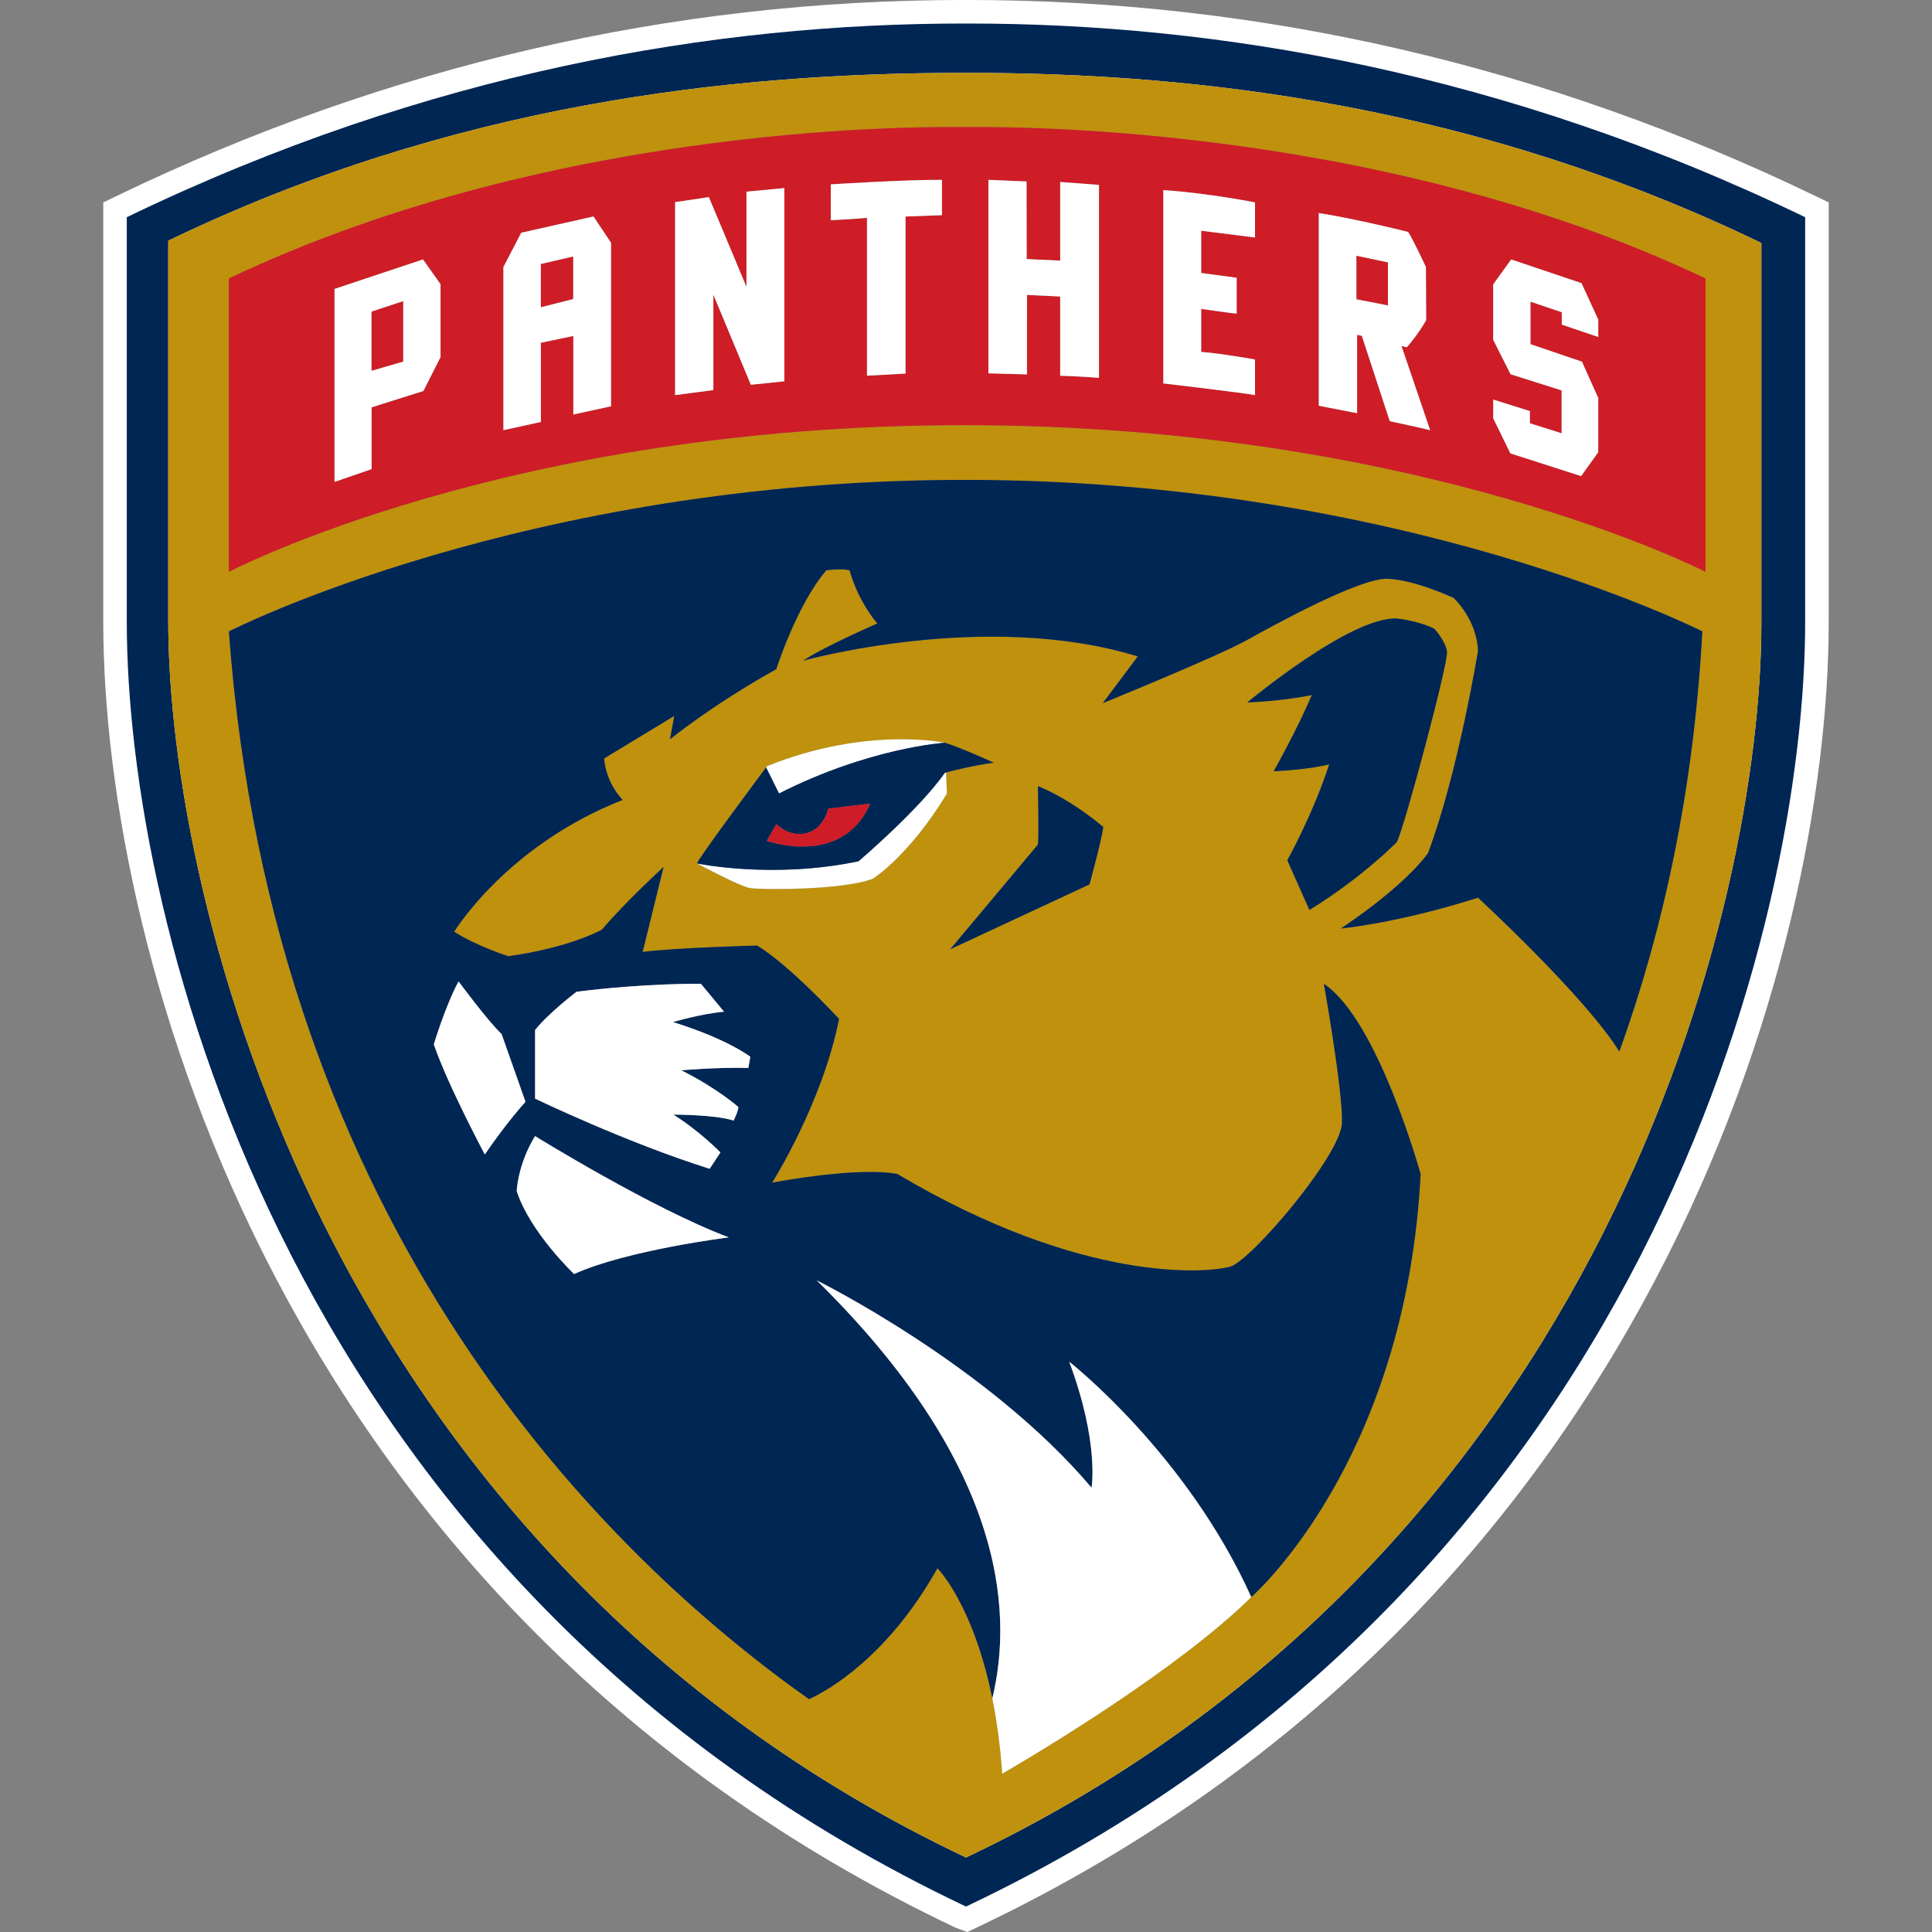 <?xml version="1.0" encoding="utf-8"?>
<!DOCTYPE svg PUBLIC "-//W3C//DTD SVG 1.1//EN" "http://www.w3.org/Graphics/SVG/1.1/DTD/svg11.dtd">
<svg version="1.1" xmlns="http://www.w3.org/2000/svg" xmlns:xlink="http://www.w3.org/1999/xlink" x="0px" y="0px" width="80px"
	 height="80px" viewBox="0 0.041 80 80" enable-background="new 0 0.041 80 80" xml:space="preserve">
<rect x="0" y="0.041" width="80" height="80" fill="#808080" stroke="none"/>
<g id="Layer_2">
	<path fill="#FFFFFF" d="M39.592,79.872l-0.05-0.022C11.702,66.622,4.276,39.646,4.276,25.79V8.423l0.551-0.266
		c11.155-5.386,22.957-8.117,35.079-8.117h0.143c12.166,0,23.967,2.731,35.123,8.117l0.551,0.266V25.79
		c0,13.856-7.425,40.833-35.255,54.055l-0.412,0.196L39.592,79.872z M7.943,25.761c0,12.008,6.71,37.854,32.057,50.113
		c25.276-12.263,31.959-38.037,31.959-50.018l0.001-15.138c-9.535-4.497-19.961-6.684-31.848-6.684h-0.158l-0.068-0.975v0.975
		c-12.078,0-22.534,2.156-31.942,6.589V25.761z"/>
</g>
<g id="Layer_1">
	<g>
		<path fill="#002654" d="M40.049,1.015L40.049,1.015h-0.099l0,0c-10.321-0.006-22.223,1.996-34.7,8.02V25.79
			c0,12.4,6.587,39.819,34.7,53.174L40,78.987l0.049-0.023C68.162,65.608,74.748,38.189,74.748,25.79V9.035
			C62.272,3.011,50.371,1.009,40.049,1.015z M72.934,25.856c0,11.657-6.458,38.521-32.887,51.077L40,76.956l-0.047-0.023
			C13.524,64.377,6.968,37.417,6.968,25.761V10.008C18.697,4.346,30.25,3.053,39.954,3.059l0,0h0.093l0,0
			c9.704-0.006,21.158,1.382,32.887,7.044L72.934,25.856L72.934,25.856z"/>
		<path fill="#BF910C" d="M40.047,3.059h-0.094l0,0C30.25,3.053,18.697,4.346,6.967,10.008v15.752
			c0,11.657,6.557,38.616,32.986,51.172L40,76.956l0.047-0.023c26.429-12.556,32.887-39.419,32.887-51.077V10.103
			C61.203,4.441,49.749,3.053,40.047,3.059L40.047,3.059z M67.056,43.585c-1.435-2.303-5.854-6.372-5.854-6.372
			c-3.301,1.056-5.678,1.277-5.678,1.277c2.817-1.894,3.609-3.126,3.609-3.126C60.366,32.106,61.202,27,61.202,27
			c-0.044-1.321-1.013-2.201-1.013-2.201s-1.585-0.749-2.729-0.792c-1.145-0.043-4.667,1.893-5.854,2.554
			c-1.188,0.66-5.943,2.598-5.943,2.598l1.452-1.937c-6.295-1.937-13.855,0.176-13.855,0.176c0.847-0.572,3.07-1.541,3.07-1.541
			c-0.88-1.057-1.144-2.201-1.144-2.201c-0.352-0.087-0.969,0-0.969,0c-1.232,1.452-2.069,4.094-2.069,4.094
			c-2.685,1.497-4.402,2.905-4.402,2.905l0.176-0.969l-2.905,1.761c0.088,1.057,0.77,1.716,0.77,1.716
			c-4.82,1.893-6.978,5.459-6.978,5.459c0.969,0.616,2.245,1.013,2.245,1.013c2.554-0.352,3.875-1.101,3.875-1.101
			c0.968-1.145,2.554-2.597,2.554-2.597l-0.87,3.521c1.375-0.176,4.744-0.264,4.744-0.264c1.365,0.837,3.39,3.038,3.39,3.038
			c-0.705,3.521-2.772,6.779-2.772,6.779c3.918-0.704,5.195-0.353,5.195-0.353c7.703,4.578,12.898,4.094,13.777,3.83
			c0.881-0.265,4.578-4.621,4.622-5.942s-0.748-5.769-0.748-5.769c2.244,1.497,4.006,7.88,4.006,7.88
			c-0.577,11.203-6.212,16.774-6.935,17.446l-0.077,0.068l0,0c-3.048,2.992-8.701,6.375-10.312,7.313
			c-0.083-1.177-0.229-2.212-0.411-3.115c-0.792-3.923-2.273-5.392-2.273-5.392c-2.072,3.694-4.549,5.067-5.318,5.423
			C25.09,64.448,11.296,51.02,9.477,26.186c0,0,12.282-6.273,30.474-6.273c18.191,0,30.54,6.273,30.54,6.273
			C70.137,32.75,68.876,38.526,67.056,43.585z M52.739,31.977c0,0,0.981-1.738,1.578-3.154c0,0-1.127,0.241-2.672,0.305
			c0,0,4.28-3.571,6.195-3.476c0,0,0.853,0.081,1.546,0.418c0,0,0.466,0.499,0.53,0.95c0.064,0.45-1.77,7.305-2.076,7.885
			c0,0-1.399,1.448-3.621,2.816l-0.917-2.06c0,0,1.062-1.898,1.737-3.975C55.04,31.686,54.35,31.896,52.739,31.977z M39.208,32.904
			c-1.558,2.57-3.053,3.517-3.053,3.517c-1.254,0.495-4.655,0.461-5.085,0.396c-0.43-0.066-2.212-1.023-2.212-1.023
			c0.231-0.452,2.866-3.974,2.866-3.974l0.039-0.054c4.127-1.662,7.363-0.969,7.363-0.969c0.682,0.209,2.024,0.825,2.024,0.825
			c-0.809,0.107-1.755,0.347-1.976,0.406L39.208,32.904z M42.978,35.012c0.044-0.352,0-2.421,0-2.421
			c1.451,0.594,2.707,1.695,2.707,1.695c-0.067,0.551-0.572,2.377-0.572,2.377l-5.767,2.685L42.978,35.012z M70.622,11.571V23.72
			c0,0-11.786-6.075-30.712-6.075c-18.877,0-30.433,6.075-30.433,6.075V11.571c13.882-6.594,29.537-6.267,30.431-6.267
			C40.822,5.304,56.74,4.977,70.622,11.571z"/>
		<path fill="#002654" d="M9.477,26.186C11.296,51.02,25.09,64.448,33.499,70.401c0.769-0.354,3.246-1.728,5.318-5.422
			c0,0,1.479,1.469,2.273,5.392c0.92-3.812,0.335-9.83-7.269-17.312c0,0,7.087,3.501,11.378,8.585c0,0,0.331-1.85-0.924-5.217
			c0,0,4.856,3.796,7.537,9.744l0.077-0.068c0.724-0.672,6.358-6.243,6.936-17.446c0,0-1.763-6.384-4.007-7.88
			c0,0,0.793,4.447,0.749,5.769s-3.742,5.678-4.622,5.942c-0.88,0.264-6.075,0.748-13.779-3.83c0,0-1.276-0.352-5.194,0.353
			c0,0,2.069-3.257,2.772-6.779c0,0-2.025-2.201-3.39-3.038c0,0-3.368,0.087-4.744,0.264l0.869-3.521c0,0-1.585,1.452-2.553,2.597
			c0,0-1.321,0.749-3.875,1.101c0,0-1.277-0.396-2.245-1.013c0,0,2.157-3.565,6.978-5.459c0,0-0.682-0.659-0.77-1.716l2.905-1.761
			l-0.176,0.969c0,0,1.716-1.409,4.402-2.906c0,0,0.836-2.641,2.069-4.093c0,0,0.616-0.087,0.969,0c0,0,0.264,1.144,1.145,2.201
			c0,0-2.223,0.969-3.07,1.541c0,0,7.56-2.113,13.855-0.177l-1.451,1.937c0,0,4.754-1.937,5.942-2.598
			c1.188-0.66,4.71-2.597,5.854-2.554c1.144,0.044,2.729,0.792,2.729,0.792s0.969,0.88,1.013,2.201c0,0-0.836,5.106-2.069,8.364
			c0,0-0.793,1.232-3.609,3.126c0,0,2.377-0.221,5.678-1.277c0,0,4.42,4.069,5.854,6.372c1.821-5.059,3.081-10.835,3.435-17.399
			c0,0-12.348-6.273-30.54-6.273S9.477,26.186,9.477,26.186z M22.155,42.694c0.545-0.693,1.716-1.585,1.716-1.585
			c2.855-0.364,5.15-0.331,5.15-0.331l0.957,1.157c-0.94,0.081-2.113,0.428-2.113,0.428c2.278,0.71,3.203,1.438,3.203,1.438
			l-0.083,0.462c-1.387-0.034-2.773,0.1-2.773,0.1c1.486,0.742,2.361,1.518,2.361,1.518c0,0.165-0.198,0.562-0.198,0.562
			c-0.727-0.248-2.493-0.248-2.493-0.248c1.123,0.71,1.948,1.568,1.948,1.568l-0.445,0.677c-3.467-1.09-7.23-2.905-7.23-2.905
			V42.694z M30.177,51.278c0,0-4.226,0.527-6.405,1.518c0,0-1.816-1.716-2.377-3.433c0,0,0.033-1.091,0.759-2.279
			C22.155,47.084,27.008,50.088,30.177,51.278z M18.986,40.679c0,0,1.221,1.652,1.783,2.18l0.99,2.806c0,0-0.76,0.826-1.684,2.18
			c0,0-1.519-2.839-2.113-4.556C17.962,43.288,18.424,41.736,18.986,40.679z"/>
		<path fill="#FFFFFF" d="M44.275,56.428c1.255,3.367,0.924,5.217,0.924,5.217c-4.291-5.085-11.378-8.585-11.378-8.585
			c7.604,7.48,8.189,13.499,7.269,17.312c0.182,0.903,0.328,1.938,0.411,3.114c1.611-0.938,7.264-4.32,10.312-7.312l0,0
			C49.132,60.224,44.275,56.428,44.275,56.428z"/>
		<path fill="#FFFFFF" d="M23.773,52.796c2.179-0.99,6.405-1.518,6.405-1.518c-3.169-1.188-8.022-4.194-8.022-4.194
			c-0.727,1.188-0.759,2.279-0.759,2.279C21.957,51.08,23.773,52.796,23.773,52.796z"/>
		<path fill="#FFFFFF" d="M20.075,47.844c0.924-1.354,1.685-2.18,1.685-2.18l-0.99-2.806c-0.562-0.527-1.783-2.18-1.783-2.18
			c-0.562,1.058-1.023,2.609-1.023,2.609C18.557,45.005,20.075,47.844,20.075,47.844z"/>
		<path fill="#FFFFFF" d="M29.832,47.761c0,0-0.825-0.858-1.948-1.567c0,0,1.766,0,2.493,0.248c0,0,0.198-0.396,0.198-0.562
			c0,0-0.875-0.776-2.36-1.519c0,0,1.387-0.132,2.772-0.099l0.083-0.463c0,0-0.924-0.726-3.203-1.437c0,0,1.173-0.348,2.114-0.429
			l-0.958-1.156c0,0-2.294-0.032-5.15,0.331c0,0-1.172,0.892-1.716,1.584v2.84c0,0,3.764,1.815,7.229,2.905L29.832,47.761z"/>
		<path fill="#002654" d="M45.685,34.286c0,0-1.255-1.101-2.707-1.695c0,0,0.044,2.069,0,2.421l-3.632,4.336l5.767-2.685
			C45.112,36.663,45.617,34.835,45.685,34.286z"/>
		<path fill="#002654" d="M54.22,37.722c2.221-1.368,3.621-2.816,3.621-2.816c0.307-0.58,2.141-7.435,2.076-7.885
			c-0.064-0.451-0.53-0.95-0.53-0.95c-0.693-0.338-1.546-0.418-1.546-0.418c-1.915-0.096-6.195,3.476-6.195,3.476
			c1.545-0.064,2.672-0.305,2.672-0.305c-0.597,1.416-1.578,3.154-1.578,3.154c1.61-0.081,2.301-0.29,2.301-0.29
			c-0.676,2.076-1.737,3.975-1.737,3.975L54.22,37.722z"/>
		<path fill="#FFFFFF" d="M39.125,30.796c0,0-3.236-0.693-7.363,0.969l-0.039,0.054l0.534,1.08
			C36.011,30.995,39.125,30.796,39.125,30.796z"/>
		<path fill="#FFFFFF" d="M35.549,35.705c-3.565,0.749-6.691,0.088-6.691,0.088s1.783,0.957,2.212,1.023
			c0.43,0.066,3.83,0.099,5.085-0.396c0,0,1.497-0.947,3.053-3.517l-0.034-0.876l-0.047,0.013
			C38.035,33.593,35.549,35.705,35.549,35.705z"/>
		<path fill="#002654" d="M39.125,30.796c0,0-3.114,0.198-6.868,2.102l-0.534-1.08c0,0-2.635,3.522-2.866,3.974
			c0,0,3.125,0.66,6.691-0.088c0,0,2.487-2.113,3.577-3.665l0.047-0.013c0.221-0.059,1.167-0.299,1.977-0.405
			C41.149,31.622,39.807,31.006,39.125,30.796z M31.751,34.858l0.396-0.693c0,0,0.528,0.561,1.255,0.374
			c0.726-0.187,0.892-1.013,0.892-1.013l1.739-0.209C34.877,35.979,31.751,34.858,31.751,34.858z"/>
		<path fill="#CE1D26" d="M33.402,34.539c-0.726,0.187-1.254-0.374-1.254-0.374l-0.396,0.693c0,0,3.126,1.122,4.281-1.541
			l-1.739,0.209C34.293,33.526,34.129,34.352,33.402,34.539z"/>
		<path fill="#CE1D26" d="M9.477,11.571V23.72c0,0,11.555-6.075,30.433-6.075c18.925,0,30.712,6.075,30.712,6.075V11.571
			c-13.882-6.594-29.8-6.267-30.714-6.267C39.014,5.304,23.359,4.977,9.477,11.571z M18.243,14.829l-0.709,1.403l-2.146,0.677v2.559
			l-1.535,0.528v-7.99l3.665-1.221l0.726,1.023V14.829z M25.302,16.864l-1.562,0.341v-3.252l-1.343,0.281v3.279l-1.552,0.341v-6.757
			l0.738-1.419l2.993-0.672l0.726,1.089V16.864z M32.478,15.83c-0.297,0.033-1.387,0.143-1.387,0.143l-1.552-3.731v3.951
			l-1.584,0.209v-7.99l1.397-0.209l1.557,3.714V7.978l1.569-0.148V15.83z M39.004,8.952l-1.508,0.055v6.504L35.9,15.598V9.062
			c-0.407,0.044-1.497,0.1-1.497,0.1V7.675c0,0,3.093-0.198,4.601-0.187V8.952z M61.83,16.586l1.518,0.477v0.505l1.315,0.413v-1.775
			l-2.113-0.669l-0.72-1.428v-2.294l0.744-1.032l2.913,0.982l0.693,1.511v0.718l-1.512-0.512v-0.512l-1.297-0.438v1.759l2.131,0.726
			l0.676,1.502v2.244l-0.709,0.991l-2.93-0.94l-0.71-1.453V16.586L61.83,16.586z M54.608,8.864c1.608,0.253,3.698,0.782,3.698,0.782
			c0.154,0.209,0.738,1.452,0.738,1.452l0.01,2.201c-0.363,0.638-0.803,1.123-0.803,1.123l-0.22-0.054l1.188,3.488
			c-0.132-0.044-1.673-0.374-1.673-0.374l-1.156-3.533l-0.197-0.044v3.247l-1.586-0.308V8.864z M48.171,7.912
			c1.916,0.131,3.797,0.511,3.797,0.511v1.452c-1.584-0.197-2.228-0.281-2.228-0.281v1.75l1.468,0.197v1.487
			c-0.229-0.017-1.468-0.198-1.468-0.198v1.783c0.742,0.049,2.228,0.313,2.228,0.313v1.475c-0.461-0.094-3.797-0.484-3.797-0.484
			V7.912z M40.93,7.488l1.579,0.066l0.006,3.213l1.387,0.066V7.576l1.607,0.121v7.99c-0.66-0.054-1.607-0.087-1.607-0.087v-3.279
			l-1.375-0.066v3.291l-1.596-0.044L40.93,7.488L40.93,7.488z"/>
		<path fill="#FFFFFF" d="M13.851,12.005v7.99l1.535-0.528v-2.559l2.146-0.677l0.709-1.403v-3.021l-0.726-1.023L13.851,12.005z
			 M16.691,15.01l-1.304,0.38v-2.443l1.304-0.429V15.01z"/>
		<polygon fill="#CE1D26" points="15.387,15.389 16.691,15.01 16.691,12.517 15.387,12.947 		"/>
		<path fill="#FFFFFF" d="M21.583,9.678l-0.738,1.419v6.757l1.552-0.341v-3.279l1.343-0.281v3.252l1.562-0.341v-6.77l-0.726-1.089
			L21.583,9.678z M23.729,12.419l-1.332,0.34v-1.782l1.332-0.308V12.419z"/>
		<polygon fill="#CE1D26" points="22.397,12.759 23.729,12.419 23.729,10.668 22.397,10.977 		"/>
		<path fill="#FFFFFF" d="M30.909,11.917l-1.557-3.714l-1.397,0.209v7.99l1.584-0.209v-3.951l1.552,3.731c0,0,1.09-0.11,1.387-0.143
			V7.829l-1.569,0.148V11.917z"/>
		<path fill="#FFFFFF" d="M34.403,7.675V9.16c0,0,1.09-0.055,1.497-0.1v6.537l1.596-0.087V9.006l1.508-0.055V7.488
			C37.496,7.477,34.403,7.675,34.403,7.675z"/>
		<path fill="#FFFFFF" d="M42.525,12.253l1.375,0.066v3.279c0,0,0.946,0.033,1.606,0.087V7.697L43.9,7.577v3.257l-1.387-0.066
			l-0.006-3.213l-1.579-0.066V15.5l1.596,0.044L42.525,12.253L42.525,12.253z"/>
		<path fill="#FFFFFF" d="M51.968,14.927c0,0-1.485-0.264-2.229-0.313v-1.783c0,0,1.237,0.181,1.468,0.198v-1.487l-1.468-0.197
			v-1.75c0,0,0.643,0.083,2.229,0.281V8.423c0,0-1.883-0.38-3.798-0.511v8.006c0,0,3.336,0.391,3.798,0.484V14.927z"/>
		<path fill="#FFFFFF" d="M56.194,13.904l0.197,0.044l1.156,3.533c0,0,1.541,0.33,1.673,0.374l-1.188-3.488l0.22,0.054
			c0,0,0.441-0.484,0.803-1.123l-0.01-2.201c0,0-0.584-1.244-0.738-1.452c0,0-2.09-0.528-3.698-0.782v7.979l1.586,0.308V13.904z
			 M56.172,10.636l1.299,0.274v1.772l-1.299-0.253V10.636z"/>
		<polygon fill="#CE1D26" points="57.471,10.911 56.172,10.636 56.172,12.429 57.471,12.683 		"/>
		<polygon fill="#FFFFFF" points="65.472,19.756 66.181,18.765 66.181,16.521 65.505,15.018 63.374,14.292 63.374,12.533 
			64.671,12.971 64.671,13.483 66.181,13.995 66.181,13.276 65.487,11.767 62.575,10.784 61.83,11.816 61.83,14.11 62.55,15.538 
			64.663,16.207 64.663,17.982 63.348,17.568 63.349,17.063 61.83,16.586 61.83,17.362 62.542,18.815 		"/>
	</g>
</g>
</svg>
